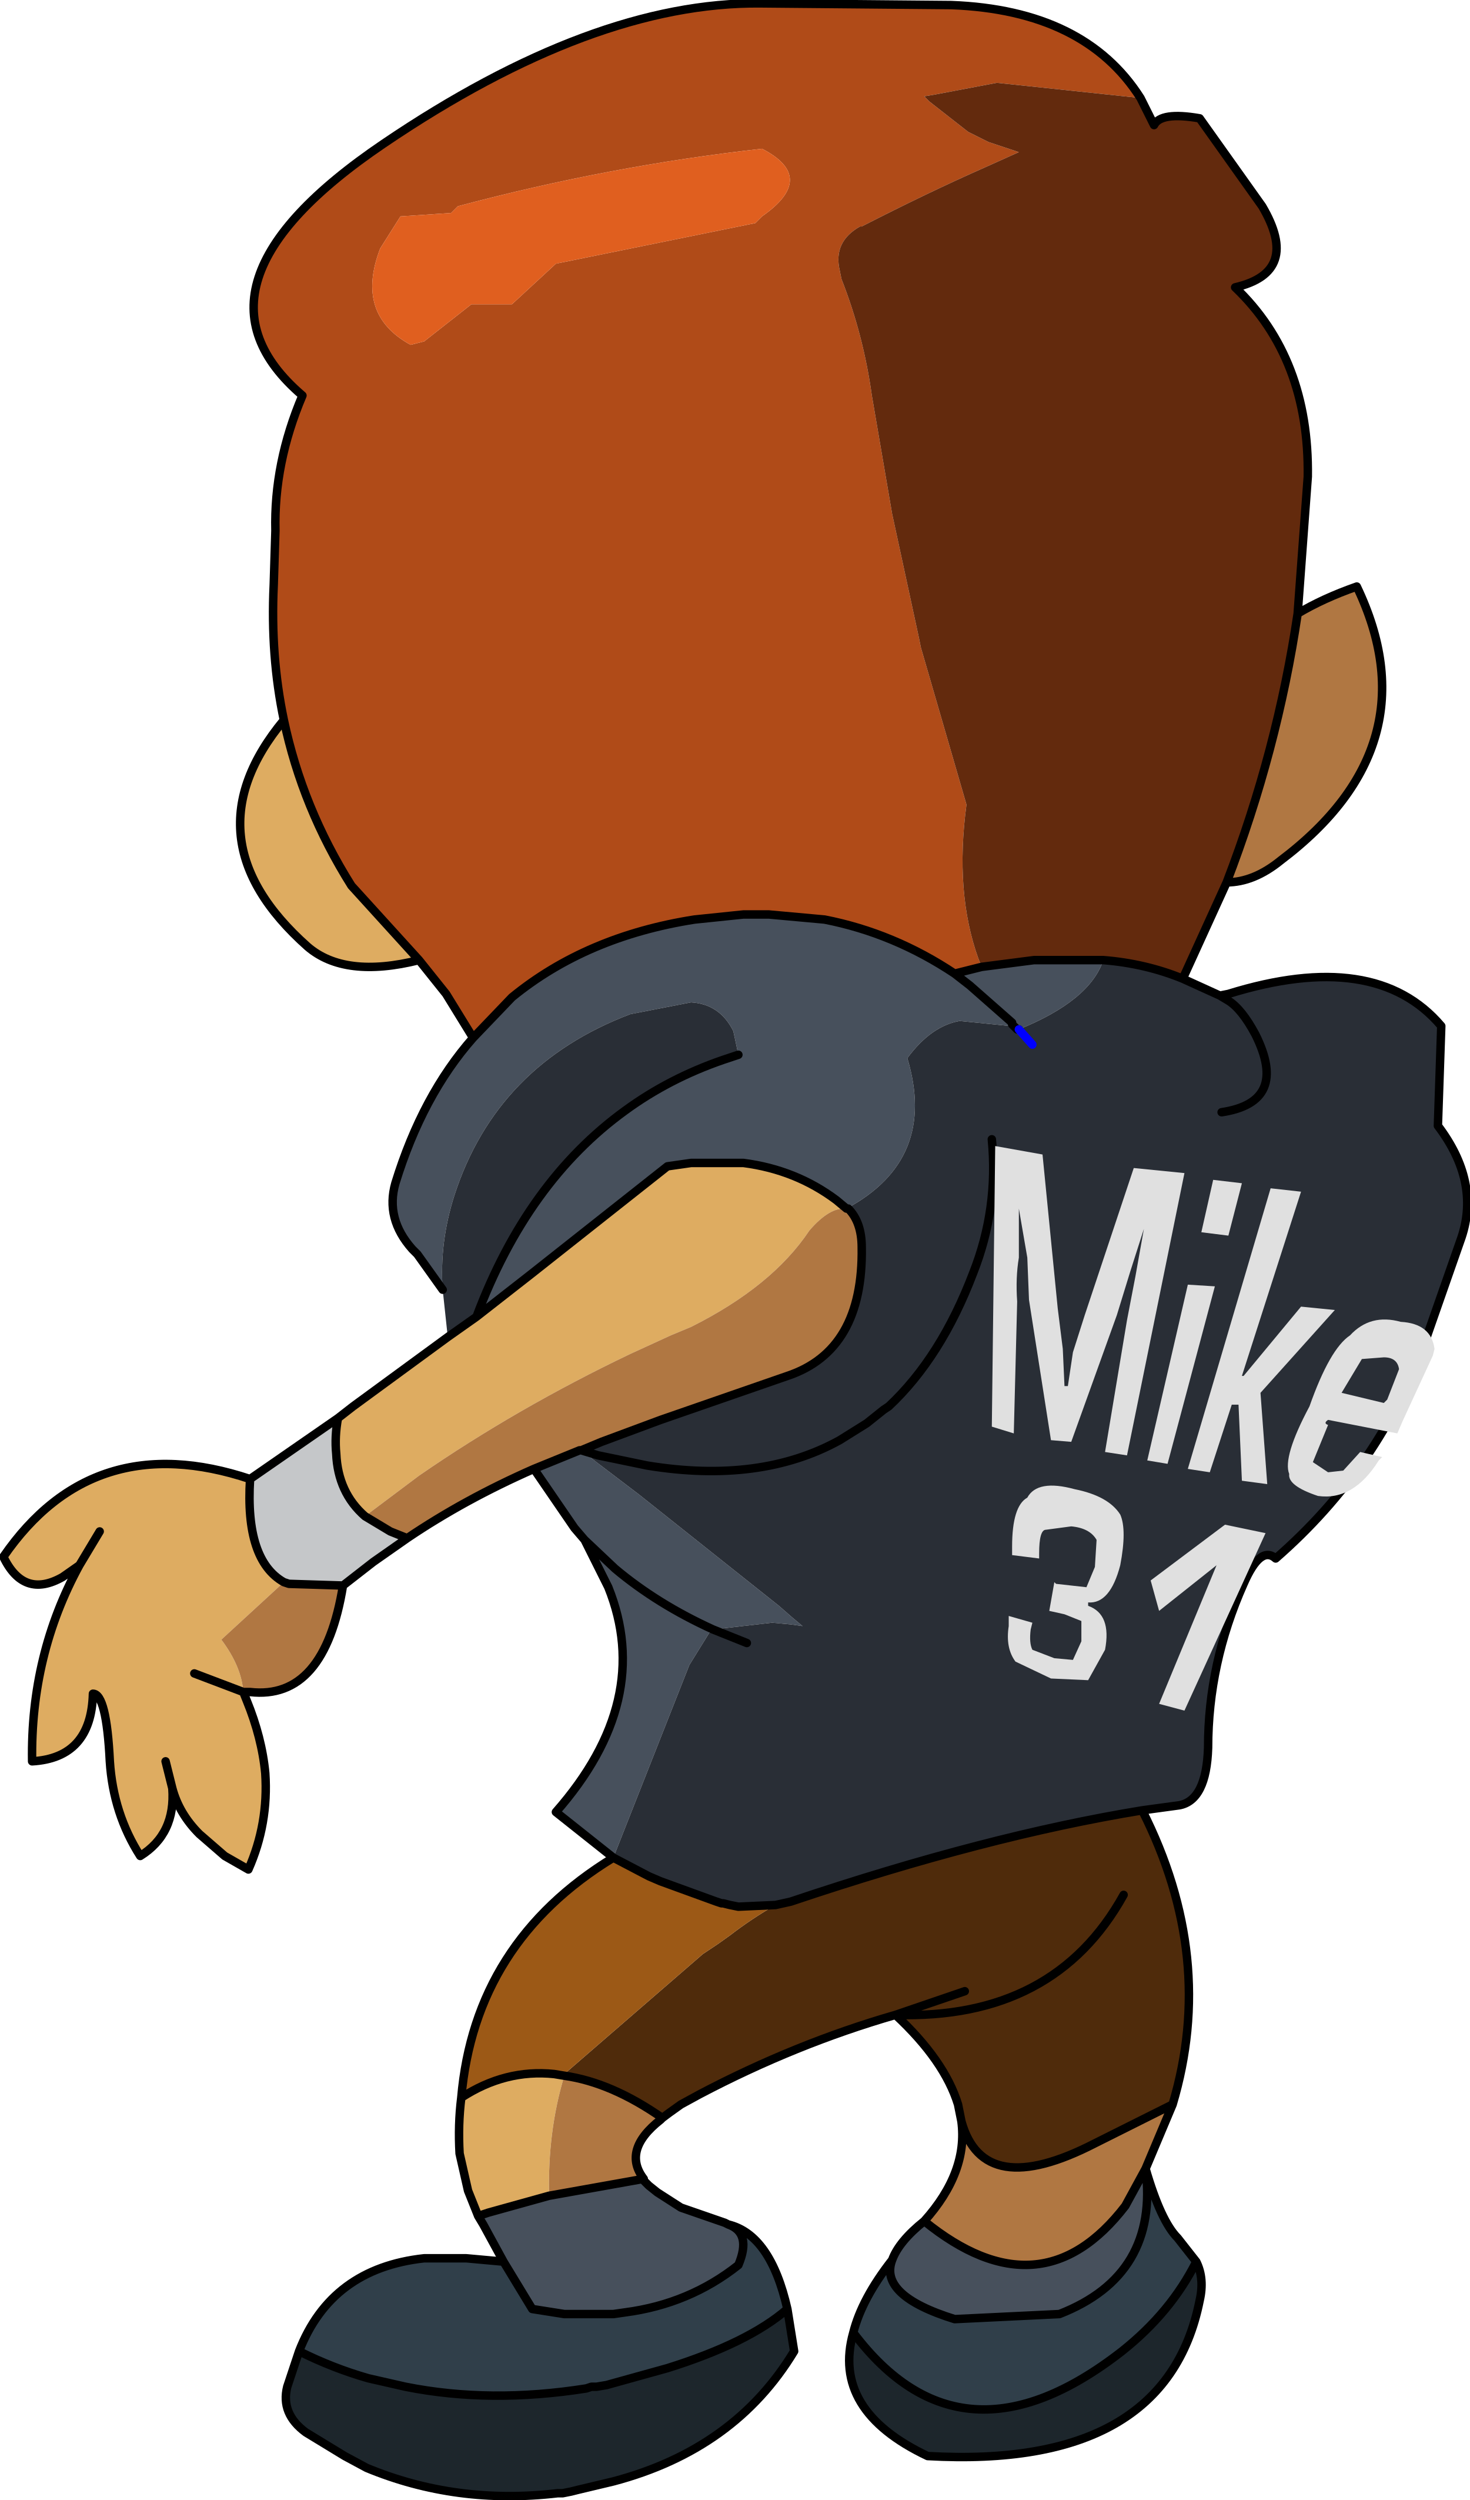 <?xml version="1.0" encoding="UTF-8" standalone="no"?>
<svg xmlns:xlink="http://www.w3.org/1999/xlink" height="73.95px" width="43.5px" xmlns="http://www.w3.org/2000/svg">
  <g transform="matrix(1.0, 0.0, 0.0, 1.0, 1.35, -4.3)">
    <path d="M32.45 57.85 Q34.65 62.2 33.35 66.55 L31.05 67.7 Q27.75 69.4 27.1 67.05 L27.0 66.55 Q26.6 65.25 25.15 63.9 22.2 64.75 19.35 66.25 L18.8 66.55 18.45 66.8 18.25 66.95 Q16.75 65.9 15.35 65.7 L15.35 65.65 19.45 62.1 19.6 62.0 19.9 61.8 20.25 61.55 Q20.9 61.05 21.6 60.65 L22.05 60.55 Q27.85 58.6 32.45 57.85 M27.2 63.2 L25.15 63.9 27.2 63.2 M31.9 60.35 Q29.85 64.05 25.15 63.9 29.85 64.05 31.9 60.35" fill="#4f2b0b" fill-rule="evenodd" stroke="none"/>
    <path d="M12.3 66.35 Q12.7 61.75 16.8 59.25 L17.85 59.8 18.2 59.95 19.85 60.55 20.0 60.6 20.05 60.6 20.25 60.65 20.5 60.7 21.6 60.65 Q20.9 61.05 20.25 61.55 L19.9 61.8 19.6 62.0 19.45 62.1 15.35 65.65 15.35 65.7 15.05 65.65 Q13.6 65.5 12.3 66.35" fill="#9c5916" fill-rule="evenodd" stroke="none"/>
    <path d="M12.8 69.85 L12.5 69.1 12.25 68.0 Q12.2 67.15 12.3 66.35 13.6 65.5 15.05 65.65 L15.35 65.7 Q14.85 67.35 14.9 69.25 L13.1 69.75 12.8 69.85 M5.85 54.35 L5.95 54.6 Q6.4 55.7 6.5 56.75 6.6 58.25 6.0 59.6 L5.3 59.2 4.55 58.55 Q3.95 57.95 3.75 57.2 3.85 58.55 2.8 59.2 2.0 57.95 1.9 56.4 1.8 54.4 1.4 54.4 1.35 56.3 -0.4 56.4 -0.45 53.25 1.0 50.6 L0.5 50.95 Q-0.65 51.6 -1.25 50.35 1.4 46.5 6.05 48.05 5.9 50.45 7.05 51.1 L5.2 52.8 Q5.8 53.6 5.85 54.35 L4.4 53.8 5.85 54.35 M8.65 46.25 L9.1 45.9 11.9 43.85 12.75 43.25 14.35 42.0 18.4 38.8 19.1 38.7 20.65 38.7 Q22.2 38.9 23.4 39.8 L23.7 40.05 Q23.2 40.0 22.6 40.7 21.5 42.35 19.1 43.55 L18.5 43.8 17.3 44.35 Q13.95 45.95 11.05 47.95 L9.45 49.15 Q8.65 48.45 8.6 47.3 8.55 46.8 8.65 46.25 M11.05 32.7 Q8.85 33.25 7.75 32.3 4.15 29.1 7.05 25.6 7.6 28.2 9.05 30.5 L11.05 32.7 M3.55 56.4 L3.75 57.2 3.55 56.4 M1.6 49.6 L1.0 50.6 1.6 49.6" fill="#deac61" fill-rule="evenodd" stroke="none"/>
    <path d="M25.05 71.15 Q25.25 70.6 26.0 70.0 29.45 72.8 31.95 69.55 L32.55 68.45 Q32.95 71.6 30.0 72.75 L26.9 72.9 Q24.65 72.2 25.05 71.15 M17.7 68.75 L17.7 68.8 17.75 68.85 17.85 68.95 18.1 69.15 18.8 69.6 20.1 70.05 20.2 70.1 Q20.9 70.35 20.5 71.3 19.05 72.45 17.15 72.7 L16.8 72.75 16.75 72.75 16.6 72.75 15.35 72.75 14.4 72.6 13.55 71.2 12.95 70.1 12.8 69.85 13.1 69.75 14.9 69.25 17.7 68.75 M16.8 59.25 L15.1 57.9 Q18.0 54.6 16.65 51.25 L15.95 49.85 15.65 49.5 14.45 47.75 15.8 47.2 15.85 47.2 15.8 47.2 15.85 47.2 16.3 47.55 17.55 48.5 21.7 51.8 22.1 52.15 22.4 52.4 22.05 52.35 21.5 52.3 19.75 52.5 19.7 52.5 19.05 53.55 16.8 59.25 M11.75 42.45 L11.0 41.4 10.85 41.25 Q10.05 40.35 10.35 39.3 11.15 36.7 12.65 35.0 L13.8 33.8 Q16.0 32.0 19.2 31.5 L20.65 31.35 21.4 31.35 23.05 31.5 Q25.1 31.9 26.9 33.1 L27.5 32.95 27.7 32.9 29.25 32.7 31.3 32.7 Q30.9 33.9 28.8 34.75 L28.75 34.75 28.6 34.65 28.55 34.65 27.05 34.5 Q26.2 34.65 25.5 35.6 26.4 38.6 23.7 40.05 L23.4 39.8 Q22.2 38.9 20.65 38.7 L19.1 38.7 18.4 38.8 14.35 42.0 12.75 43.25 Q14.25 39.25 17.15 37.15 18.45 36.2 20.05 35.65 L20.5 35.5 20.35 34.8 Q19.95 34.0 19.1 33.95 L17.3 34.3 Q13.35 35.8 12.1 39.65 11.65 41.05 11.75 42.45 M26.9 33.1 L27.35 33.45 28.6 34.55 28.6 34.6 28.75 34.75 28.6 34.6 28.6 34.55 27.35 33.45 26.9 33.1 M15.95 49.85 L16.85 50.7 Q18.1 51.75 19.75 52.5 18.1 51.75 16.85 50.7 L15.95 49.85" fill="#47505c" fill-rule="evenodd" stroke="none"/>
    <path d="M33.35 66.55 L32.55 68.45 31.95 69.55 Q29.45 72.8 26.0 70.0 27.3 68.55 27.1 67.05 27.75 69.4 31.05 67.7 L33.35 66.55 M18.25 66.95 L18.2 67.0 Q17.05 67.9 17.7 68.75 L14.9 69.25 Q14.85 67.35 15.35 65.7 16.75 65.9 18.25 66.95 M14.45 47.75 Q12.4 48.65 10.7 49.8 L10.2 49.6 9.45 49.15 11.05 47.95 Q13.95 45.95 17.3 44.35 L18.5 43.8 19.1 43.55 Q21.5 42.35 22.6 40.7 23.2 40.0 23.7 40.05 L23.75 40.05 Q24.15 40.45 24.15 41.2 24.2 44.25 21.95 45.0 L18.2 46.3 16.45 46.95 15.85 47.2 15.8 47.2 14.45 47.75 M8.8 51.2 Q8.25 54.6 6.05 54.35 L5.85 54.35 Q5.8 53.6 5.2 52.8 L7.05 51.1 7.2 51.15 8.8 51.2 M37.05 22.45 Q37.8 22.0 38.8 21.65 41.05 26.35 36.55 29.75 35.75 30.4 34.95 30.4 36.45 26.5 37.05 22.45" fill="#b07742" fill-rule="evenodd" stroke="none"/>
    <path d="M32.55 68.45 Q33.0 70.0 33.5 70.5 L34.05 71.2 Q33.3 72.7 31.85 73.85 27.1 77.55 23.9 73.3 24.15 72.3 25.05 71.15 24.65 72.2 26.9 72.9 L30.0 72.75 Q32.95 71.6 32.55 68.45 M20.2 70.1 Q21.45 70.4 21.95 72.6 20.8 73.6 18.4 74.35 L16.6 74.85 16.3 74.9 16.15 74.9 16.0 74.95 Q13.15 75.4 10.65 74.9 L9.55 74.65 Q8.5 74.35 7.5 73.85 8.45 71.4 11.2 71.1 L12.45 71.1 13.55 71.2 14.4 72.6 15.35 72.75 16.6 72.75 16.75 72.75 16.8 72.75 17.15 72.7 Q19.05 72.45 20.5 71.3 20.9 70.35 20.2 70.1" fill="#303f4a" fill-rule="evenodd" stroke="none"/>
    <path d="M34.05 71.2 Q34.3 71.7 34.15 72.35 33.15 77.35 26.1 76.95 23.25 75.6 23.9 73.3 27.1 77.55 31.85 73.85 33.3 72.7 34.05 71.2 M21.95 72.6 L22.15 73.85 Q20.4 76.75 16.8 77.7 L15.75 77.95 15.55 78.0 15.3 78.05 15.15 78.05 Q12.15 78.4 9.5 77.3 L8.85 76.95 7.7 76.25 Q6.95 75.7 7.15 74.9 L7.5 73.85 Q8.5 74.35 9.55 74.65 L10.65 74.9 Q13.15 75.4 16.0 74.95 L16.15 74.9 16.3 74.9 16.6 74.85 18.4 74.35 Q20.8 73.6 21.95 72.6" fill="#1d262c" fill-rule="evenodd" stroke="none"/>
    <path d="M12.65 35.0 L11.85 33.7 11.05 32.7 9.05 30.5 Q7.6 28.2 7.05 25.6 6.65 23.7 6.75 21.6 L6.8 20.0 Q6.75 18.0 7.6 16.0 3.8 12.75 10.0 8.55 16.2 4.35 21.15 4.4 L26.8 4.45 Q30.75 4.6 32.4 7.2 L28.15 6.75 26.3 7.1 26.0 7.15 26.15 7.3 27.3 8.2 27.9 8.5 28.8 8.8 27.8 9.25 Q26.1 10.0 24.15 11.0 L24.1 11.0 Q23.3 11.45 23.5 12.3 L23.55 12.55 Q24.2 14.2 24.45 16.0 L25.05 19.5 25.85 23.2 25.9 23.45 27.25 28.1 Q26.9 30.7 27.6 32.65 L27.7 32.9 27.5 32.95 26.9 33.1 Q25.1 31.9 23.05 31.5 L21.4 31.35 20.65 31.35 19.2 31.5 Q16.0 32.0 13.8 33.8 L12.65 35.0 M21.0 10.9 L21.2 10.7 Q22.85 9.55 21.2 8.7 16.7 9.2 12.2 10.4 L12.0 10.6 10.5 10.7 9.9 11.65 Q9.15 13.6 10.8 14.5 L11.2 14.4 12.6 13.3 13.8 13.3 15.1 12.1 21.0 10.9" fill="#b04b18" fill-rule="evenodd" stroke="none"/>
    <path d="M10.7 49.8 L9.7 50.5 8.8 51.2 7.2 51.15 7.05 51.1 Q5.9 50.45 6.05 48.05 L8.65 46.25 Q8.55 46.8 8.6 47.3 8.65 48.45 9.45 49.15 L10.2 49.6 10.7 49.8" fill="#c5c7c9" fill-rule="evenodd" stroke="none"/>
    <path d="M35.0 33.7 Q39.35 32.35 41.3 34.65 L41.2 37.6 Q42.45 39.25 41.9 40.9 L40.85 43.9 Q39.5 47.7 36.4 50.4 35.95 50.0 35.45 51.15 34.4 53.5 34.4 56.0 34.35 57.55 33.55 57.7 L32.45 57.85 Q27.85 58.6 22.05 60.55 L21.6 60.65 20.5 60.7 20.25 60.65 20.05 60.6 20.0 60.6 19.85 60.55 18.2 59.95 17.85 59.8 16.8 59.25 19.05 53.55 19.7 52.5 19.75 52.5 21.5 52.3 22.05 52.35 22.4 52.4 22.1 52.15 21.7 51.8 17.55 48.5 16.3 47.55 15.85 47.2 16.45 46.95 18.2 46.3 21.95 45.0 Q24.2 44.25 24.15 41.2 24.15 40.45 23.75 40.05 L23.7 40.05 Q26.4 38.6 25.5 35.6 26.2 34.65 27.05 34.5 L28.55 34.65 28.6 34.65 28.75 34.75 28.8 34.75 Q30.9 33.9 31.3 32.7 32.55 32.8 33.65 33.25 L34.75 33.75 35.0 33.9 35.0 33.7 M11.9 43.85 L11.75 42.45 Q11.65 41.05 12.1 39.65 13.35 35.8 17.3 34.3 L19.1 33.95 Q19.95 34.0 20.35 34.8 L20.5 35.5 20.05 35.65 Q18.45 36.2 17.15 37.15 14.25 39.25 12.75 43.25 L11.9 43.85 M34.8 37.2 Q36.8 36.9 35.8 34.9 35.4 34.15 35.0 33.9 35.4 34.15 35.8 34.9 36.8 36.9 34.8 37.2 M20.75 52.9 L19.75 52.5 20.75 52.9 M28.0 38.0 Q28.2 40.05 27.45 41.95 26.5 44.45 24.95 45.9 L24.8 46.0 24.3 46.4 23.5 46.9 Q21.15 48.2 17.8 47.65 L16.35 47.35 15.85 47.2 16.35 47.35 17.8 47.65 Q21.15 48.2 23.5 46.9 L24.3 46.4 24.8 46.0 24.95 45.9 Q26.5 44.45 27.45 41.95 28.2 40.05 28.0 38.0 M29.2 35.2 L28.8 34.75 29.2 35.2" fill="#292e36" fill-rule="evenodd" stroke="none"/>
    <path d="M32.4 7.2 L32.8 8.0 Q33.0 7.6 34.15 7.8 L36.0 10.4 Q37.15 12.35 35.2 12.8 37.4 14.9 37.35 18.4 L37.05 22.45 Q36.45 26.5 34.95 30.4 L33.65 33.25 Q32.55 32.8 31.3 32.7 L29.25 32.7 27.7 32.9 27.6 32.65 Q26.9 30.7 27.25 28.1 L25.9 23.45 25.85 23.2 25.05 19.5 24.45 16.0 Q24.2 14.2 23.55 12.55 L23.5 12.3 Q23.3 11.45 24.1 11.0 L24.15 11.0 Q26.1 10.0 27.8 9.25 L28.8 8.8 27.9 8.5 27.3 8.2 26.15 7.3 26.0 7.15 26.3 7.1 28.15 6.75 32.4 7.2" fill="#632a0d" fill-rule="evenodd" stroke="none"/>
    <path d="M21.0 10.9 L15.1 12.1 13.8 13.3 12.6 13.3 11.2 14.4 10.8 14.5 Q9.15 13.6 9.9 11.65 L10.5 10.7 12.0 10.6 12.2 10.4 Q16.7 9.2 21.2 8.7 22.85 9.55 21.2 10.7 L21.0 10.9" fill="#e05f1f" fill-rule="evenodd" stroke="none"/>
    <path d="M35.0 33.7 Q39.35 32.35 41.3 34.65 L41.2 37.6 Q42.45 39.25 41.9 40.9 L40.85 43.9 Q39.5 47.7 36.4 50.4 35.95 50.0 35.45 51.15 34.4 53.5 34.4 56.0 34.35 57.55 33.55 57.7 L32.45 57.85 Q34.65 62.2 33.35 66.55 L32.55 68.45 Q33.0 70.0 33.5 70.5 L34.05 71.2 Q34.3 71.7 34.15 72.35 33.15 77.35 26.1 76.95 23.25 75.6 23.9 73.3 24.15 72.3 25.05 71.15 25.25 70.6 26.0 70.0 27.3 68.55 27.1 67.05 L27.0 66.55 Q26.6 65.25 25.15 63.9 22.2 64.75 19.35 66.25 L18.8 66.55 18.45 66.8 18.25 66.95 18.2 67.0 Q17.05 67.9 17.7 68.75 L17.7 68.8 17.75 68.85 17.85 68.95 18.1 69.15 18.8 69.6 20.1 70.05 20.2 70.1 Q21.45 70.4 21.95 72.6 L22.15 73.85 Q20.4 76.75 16.8 77.7 L15.75 77.95 15.55 78.0 15.3 78.05 15.15 78.05 Q12.15 78.4 9.5 77.3 L8.85 76.95 7.7 76.25 Q6.95 75.7 7.15 74.9 L7.5 73.85 Q8.45 71.4 11.2 71.1 L12.45 71.1 13.55 71.2 12.95 70.1 12.8 69.85 12.5 69.1 12.25 68.0 Q12.2 67.15 12.3 66.35 12.7 61.75 16.8 59.25 L15.1 57.9 Q18.0 54.6 16.65 51.25 L15.95 49.85 15.65 49.5 14.45 47.75 Q12.4 48.65 10.7 49.8 L9.7 50.5 8.8 51.2 Q8.25 54.6 6.05 54.35 L5.85 54.35 5.95 54.6 Q6.4 55.7 6.5 56.75 6.6 58.25 6.0 59.6 L5.3 59.2 4.55 58.55 Q3.95 57.95 3.75 57.2 3.85 58.55 2.8 59.2 2.0 57.95 1.9 56.4 1.8 54.4 1.4 54.4 1.35 56.3 -0.4 56.4 -0.45 53.25 1.0 50.6 L0.5 50.95 Q-0.65 51.6 -1.25 50.35 1.4 46.5 6.05 48.05 L8.65 46.25 9.1 45.9 11.9 43.85 12.75 43.25 Q14.25 39.25 17.15 37.15 18.45 36.2 20.05 35.65 L20.5 35.5 M11.75 42.45 L11.0 41.4 10.85 41.25 Q10.05 40.35 10.35 39.3 11.15 36.7 12.65 35.0 L11.85 33.7 11.05 32.7 Q8.85 33.25 7.75 32.3 4.15 29.1 7.05 25.6 6.65 23.7 6.75 21.6 L6.8 20.0 Q6.75 18.0 7.6 16.0 3.8 12.75 10.0 8.55 16.2 4.35 21.15 4.4 L26.8 4.45 Q30.75 4.6 32.4 7.2 L32.8 8.0 Q33.0 7.6 34.15 7.8 L36.0 10.4 Q37.15 12.35 35.2 12.8 37.4 14.9 37.35 18.4 L37.05 22.45 Q37.8 22.0 38.8 21.65 41.05 26.35 36.55 29.75 35.75 30.4 34.95 30.4 L33.65 33.25 34.75 33.75 35.0 33.7 M35.0 33.9 Q35.4 34.15 35.8 34.9 36.8 36.9 34.8 37.2 M12.65 35.0 L13.8 33.8 Q16.0 32.0 19.2 31.5 L20.65 31.35 21.4 31.35 23.05 31.5 Q25.1 31.9 26.9 33.1 L27.5 32.95 27.7 32.9 29.25 32.7 31.3 32.7 Q32.55 32.8 33.65 33.25 M11.05 32.7 L9.05 30.5 Q7.6 28.2 7.05 25.6 M8.65 46.25 Q8.55 46.8 8.6 47.3 8.65 48.45 9.45 49.15 L10.2 49.6 10.7 49.8 M23.7 40.05 L23.4 39.8 Q22.2 38.9 20.65 38.7 L19.1 38.7 18.4 38.8 14.35 42.0 12.75 43.25 M19.75 52.5 L20.75 52.9 M15.85 47.2 L15.8 47.2 15.85 47.2 16.45 46.95 18.2 46.3 21.95 45.0 Q24.2 44.25 24.15 41.2 24.15 40.45 23.75 40.05 M28.75 34.75 L28.6 34.6 28.6 34.55 27.35 33.45 26.9 33.1 M15.85 47.2 L16.35 47.35 17.8 47.65 Q21.15 48.2 23.5 46.9 L24.3 46.4 24.8 46.0 24.95 45.9 Q26.5 44.45 27.45 41.95 28.2 40.05 28.0 38.0 M15.8 47.2 L14.45 47.75 M34.75 33.75 L35.0 33.9 M28.75 34.75 L28.8 34.75 M37.05 22.45 Q36.45 26.5 34.95 30.4 M21.6 60.65 L20.5 60.7 20.25 60.65 20.05 60.6 20.0 60.6 19.85 60.55 18.2 59.95 17.85 59.8 16.8 59.25 M19.75 52.5 Q18.1 51.75 16.85 50.7 L15.95 49.85 M32.45 57.85 Q27.85 58.6 22.05 60.55 L21.6 60.65 M15.35 65.7 Q16.75 65.9 18.25 66.95 M25.05 71.15 Q24.65 72.2 26.9 72.9 L30.0 72.75 Q32.95 71.6 32.55 68.45 L31.95 69.55 Q29.45 72.8 26.0 70.0 M25.15 63.9 L27.2 63.2 M27.1 67.05 Q27.75 69.4 31.05 67.7 L33.35 66.55 M34.05 71.2 Q33.3 72.7 31.85 73.85 27.1 77.55 23.9 73.3 M25.15 63.9 Q29.85 64.05 31.9 60.35 M8.8 51.2 L7.2 51.15 7.05 51.1 Q5.9 50.45 6.05 48.05 M5.85 54.35 L4.4 53.8 M1.0 50.6 L1.6 49.6 M3.75 57.2 L3.55 56.4 M12.3 66.35 Q13.6 65.5 15.05 65.65 L15.35 65.7 M14.9 69.25 L17.7 68.75 M12.8 69.85 L13.1 69.75 14.9 69.25 M20.2 70.1 Q20.9 70.35 20.5 71.3 19.05 72.45 17.15 72.7 L16.8 72.75 16.75 72.75 16.6 72.75 15.35 72.75 14.4 72.6 13.55 71.2 M7.5 73.85 Q8.5 74.35 9.55 74.65 L10.65 74.9 Q13.15 75.4 16.0 74.95 L16.15 74.9 16.3 74.9 16.6 74.85 18.4 74.35 Q20.8 73.6 21.95 72.6" fill="none" stroke="#000000" stroke-linecap="round" stroke-linejoin="round" stroke-width="0.25"/>
    <path d="M28.8 34.75 L29.2 35.2" fill="none" stroke="#0000ff" stroke-linecap="round" stroke-linejoin="round" stroke-width="0.25"/>
    <path d="M41.05 44.4 L40.15 46.35 40.0 46.7 37.95 46.3 Q37.8 46.4 37.95 46.45 L37.5 47.55 37.95 47.85 38.4 47.8 38.9 47.25 39.55 47.4 39.45 47.5 Q38.7 48.7 37.65 48.55 36.75 48.25 36.8 47.9 36.6 47.4 37.4 45.9 38.0 44.2 38.6 43.8 39.2 43.15 40.1 43.4 41.0 43.45 41.1 44.2 L41.05 44.4 M29.5 38.45 L29.95 43.0 30.1 44.2 30.15 45.3 30.25 45.3 30.4 44.3 30.75 43.2 32.2 38.85 33.7 39.0 32.0 47.35 31.35 47.25 32.0 43.35 32.25 42.05 32.5 40.65 32.1 41.9 31.7 43.2 30.35 46.95 29.75 46.9 29.1 42.75 29.05 41.5 28.8 40.05 28.8 41.5 Q28.7 42.1 28.75 42.8 L28.65 46.7 28.0 46.5 28.1 38.2 29.5 38.45 M30.45 48.35 Q31.45 48.55 31.8 49.1 32.0 49.55 31.8 50.6 31.5 51.75 30.85 51.7 L30.85 51.8 Q31.55 52.05 31.35 53.1 L30.85 54.0 29.75 53.95 28.7 53.45 Q28.4 53.05 28.5 52.4 L28.5 52.1 29.2 52.3 29.15 52.5 Q29.1 52.9 29.2 53.1 L29.85 53.35 30.4 53.4 30.65 52.85 30.65 52.25 30.15 52.05 29.7 51.95 29.85 51.1 29.9 51.15 30.8 51.25 31.05 50.65 31.1 49.85 Q30.9 49.5 30.35 49.45 L29.6 49.55 Q29.4 49.55 29.4 50.25 L29.4 50.4 28.6 50.3 28.6 50.05 Q28.6 48.85 29.05 48.6 29.35 48.05 30.45 48.35 M37.15 39.55 L35.4 45.0 35.45 45.0 37.15 42.95 38.15 43.05 35.95 45.5 36.15 48.2 35.4 48.1 35.3 45.85 35.1 45.85 34.45 47.85 33.8 47.75 36.25 39.45 37.15 39.55 M38.95 44.5 L38.35 45.5 39.6 45.8 39.7 45.7 40.05 44.8 Q40.0 44.45 39.6 44.45 L38.95 44.5 M35.0 40.85 L34.2 40.75 34.55 39.2 35.4 39.3 35.0 40.85 M34.6 42.35 L33.2 47.6 32.6 47.5 33.8 42.3 34.6 42.35 M36.1 49.65 L33.7 54.9 32.95 54.7 34.65 50.6 32.95 51.95 32.7 51.05 34.9 49.4 36.1 49.65" fill="#e0e0e0" fill-rule="evenodd" stroke="none"/>
  </g>
</svg>
